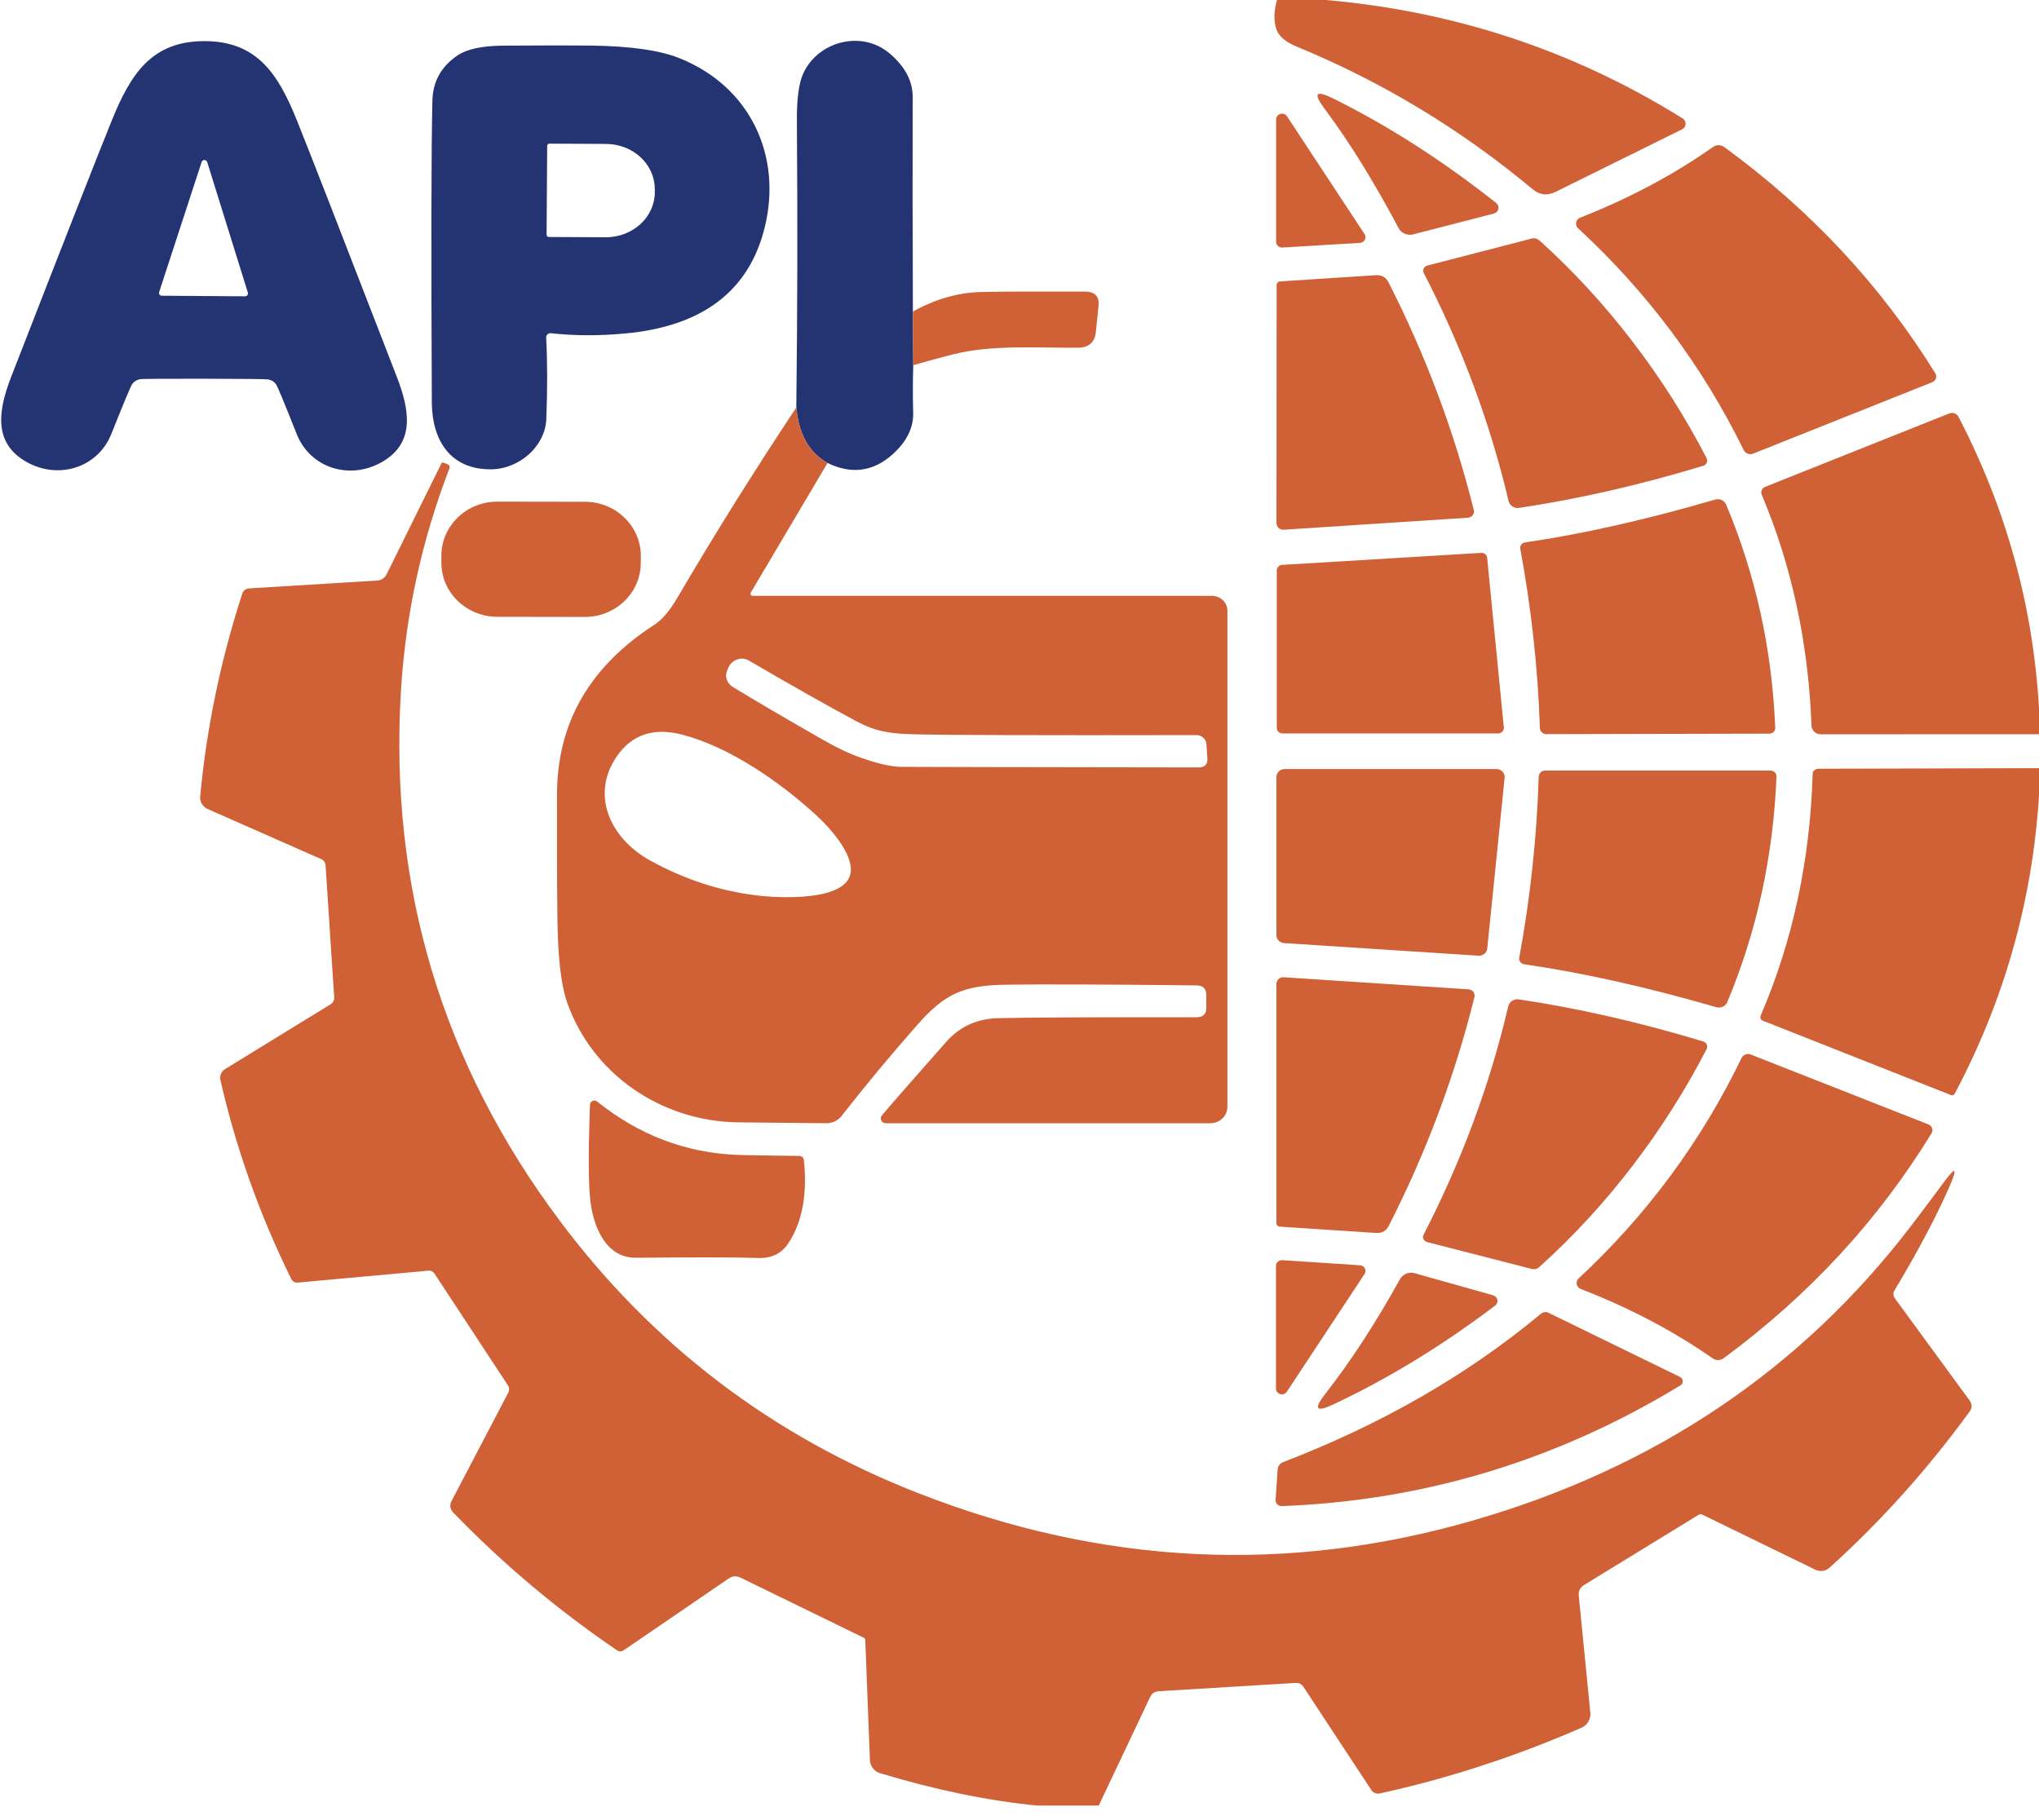 <svg width="28" height="25" viewBox="0 0 28 25" fill="none" xmlns="http://www.w3.org/2000/svg">
<g clip-path="url(#clip0_4020_792)">
<path d="M18.206 0C19.98 0.155 21.613 0.696 23.105 1.626C23.119 1.634 23.129 1.646 23.137 1.66C23.144 1.673 23.147 1.689 23.146 1.704C23.146 1.719 23.141 1.734 23.132 1.747C23.124 1.76 23.112 1.77 23.097 1.777L21.36 2.636C21.247 2.692 21.142 2.679 21.046 2.599C20.066 1.78 18.985 1.126 17.804 0.639C17.651 0.576 17.559 0.496 17.527 0.401C17.49 0.288 17.493 0.155 17.535 0H18.206Z" fill="#D06035"/>
<path d="M2.808 0.565C3.535 0.565 3.822 1.022 4.078 1.655C4.261 2.112 4.718 3.284 5.448 5.173C5.618 5.613 5.709 6.069 5.262 6.336C4.82 6.602 4.263 6.439 4.074 5.961C3.905 5.533 3.81 5.305 3.789 5.276C3.763 5.241 3.729 5.22 3.685 5.212C3.655 5.206 3.361 5.203 2.803 5.202C2.244 5.201 1.95 5.203 1.92 5.209C1.877 5.218 1.842 5.239 1.816 5.274C1.796 5.303 1.7 5.531 1.53 5.958C1.34 6.436 0.782 6.598 0.34 6.331C-0.105 6.062 -0.014 5.607 0.157 5.167C0.891 3.28 1.351 2.108 1.536 1.653C1.793 1.019 2.082 0.564 2.808 0.565ZM2.185 4.013C2.183 4.018 2.183 4.024 2.184 4.03C2.185 4.036 2.187 4.042 2.191 4.046C2.194 4.051 2.199 4.055 2.204 4.058C2.21 4.061 2.216 4.062 2.222 4.062L3.365 4.07C3.371 4.07 3.378 4.068 3.383 4.066C3.389 4.063 3.394 4.059 3.397 4.054C3.401 4.049 3.404 4.044 3.405 4.038C3.406 4.032 3.405 4.026 3.404 4.02L2.845 2.225C2.842 2.217 2.837 2.21 2.83 2.205C2.824 2.2 2.815 2.198 2.807 2.198C2.799 2.198 2.79 2.2 2.784 2.205C2.777 2.21 2.772 2.217 2.769 2.225L2.185 4.013Z" fill="#243473"/>
<path d="M12.536 4.28L12.541 5.016C12.534 5.234 12.534 5.451 12.54 5.667C12.546 5.87 12.455 6.058 12.269 6.23C11.999 6.478 11.697 6.521 11.364 6.359C11.112 6.219 10.969 5.965 10.935 5.597C10.951 4.321 10.953 3.01 10.943 1.665C10.941 1.362 10.969 1.144 11.029 1.012C11.228 0.57 11.832 0.404 12.22 0.737C12.43 0.917 12.534 1.115 12.533 1.331C12.531 2.309 12.531 3.293 12.536 4.28Z" fill="#243473"/>
<path d="M7.566 4.577C7.558 4.576 7.549 4.577 7.541 4.579C7.533 4.582 7.525 4.586 7.519 4.592C7.512 4.598 7.507 4.605 7.504 4.613C7.501 4.621 7.499 4.629 7.5 4.638C7.518 4.974 7.518 5.346 7.502 5.755C7.488 6.123 7.14 6.442 6.744 6.446C6.179 6.451 5.933 6.041 5.93 5.528C5.92 3.42 5.922 2.038 5.938 1.381C5.944 1.12 6.059 0.913 6.283 0.761C6.413 0.674 6.621 0.629 6.908 0.627C7.472 0.623 7.878 0.623 8.125 0.626C8.656 0.634 9.054 0.69 9.32 0.795C10.305 1.184 10.744 2.142 10.501 3.124C10.286 3.998 9.645 4.484 8.579 4.581C8.219 4.614 7.882 4.612 7.566 4.577ZM7.514 2.003L7.506 3.225C7.506 3.229 7.507 3.233 7.508 3.237C7.51 3.24 7.512 3.244 7.515 3.246C7.518 3.249 7.521 3.251 7.525 3.253C7.529 3.254 7.533 3.255 7.537 3.255L8.317 3.259C8.405 3.259 8.492 3.244 8.574 3.213C8.656 3.182 8.73 3.137 8.793 3.08C8.855 3.023 8.905 2.955 8.94 2.879C8.974 2.804 8.992 2.724 8.992 2.642V2.6C8.993 2.436 8.923 2.278 8.798 2.161C8.673 2.044 8.502 1.978 8.324 1.977L7.545 1.973C7.536 1.973 7.529 1.976 7.523 1.982C7.517 1.987 7.514 1.995 7.514 2.003Z" fill="#243473"/>
<path d="M19.206 3.134C18.883 2.526 18.555 1.984 18.181 1.482C18.031 1.28 18.071 1.236 18.3 1.349C19.062 1.726 19.811 2.206 20.547 2.789C20.559 2.799 20.568 2.811 20.573 2.826C20.578 2.84 20.579 2.855 20.576 2.87C20.572 2.885 20.565 2.899 20.554 2.91C20.543 2.921 20.53 2.929 20.515 2.933L19.406 3.219C19.367 3.229 19.326 3.226 19.29 3.21C19.254 3.195 19.224 3.168 19.206 3.134Z" fill="#D06035"/>
<path d="M17.673 1.597L18.738 3.215C18.746 3.227 18.75 3.24 18.751 3.254C18.752 3.267 18.749 3.281 18.742 3.293C18.736 3.305 18.727 3.315 18.715 3.323C18.703 3.33 18.689 3.335 18.675 3.336L17.61 3.4C17.599 3.401 17.588 3.399 17.578 3.396C17.567 3.392 17.558 3.386 17.55 3.379C17.542 3.372 17.535 3.363 17.531 3.353C17.527 3.343 17.524 3.333 17.524 3.322V1.639C17.524 1.622 17.53 1.606 17.541 1.593C17.551 1.579 17.566 1.569 17.583 1.564C17.599 1.56 17.617 1.56 17.634 1.566C17.65 1.572 17.664 1.583 17.673 1.597Z" fill="#D06035"/>
<path d="M21.699 2.99C22.372 2.725 22.981 2.401 23.525 2.018C23.547 2.002 23.575 1.994 23.602 1.994C23.63 1.995 23.656 2.004 23.678 2.02C24.865 2.886 25.831 3.923 26.577 5.129C26.583 5.139 26.587 5.151 26.588 5.162C26.59 5.174 26.588 5.186 26.584 5.198C26.581 5.209 26.574 5.22 26.566 5.228C26.558 5.237 26.547 5.244 26.536 5.249L24.074 6.231C24.05 6.24 24.024 6.241 24.001 6.232C23.977 6.223 23.958 6.206 23.946 6.184C23.38 5.03 22.622 4.014 21.671 3.136C21.66 3.126 21.651 3.113 21.647 3.099C21.642 3.085 21.641 3.07 21.644 3.055C21.647 3.041 21.653 3.027 21.663 3.016C21.672 3.004 21.685 2.995 21.699 2.99Z" fill="#D06035"/>
<path d="M21.139 3.302C22.067 4.137 22.856 5.173 23.435 6.292C23.44 6.302 23.443 6.313 23.443 6.324C23.444 6.335 23.442 6.346 23.437 6.356C23.433 6.366 23.426 6.375 23.418 6.382C23.41 6.39 23.4 6.395 23.389 6.398C22.51 6.664 21.667 6.856 20.86 6.976C20.828 6.981 20.795 6.974 20.769 6.956C20.742 6.939 20.723 6.912 20.716 6.882C20.463 5.807 20.074 4.763 19.551 3.749C19.546 3.739 19.544 3.729 19.544 3.718C19.543 3.708 19.546 3.697 19.55 3.688C19.555 3.678 19.561 3.67 19.57 3.663C19.578 3.656 19.588 3.651 19.599 3.648L21.033 3.277C21.052 3.272 21.071 3.272 21.09 3.276C21.108 3.281 21.125 3.29 21.139 3.302Z" fill="#D06035"/>
<path d="M17.584 3.865L18.892 3.78C18.974 3.775 19.032 3.808 19.068 3.879C19.579 4.884 19.97 5.926 20.238 7.004C20.242 7.016 20.242 7.029 20.239 7.041C20.237 7.054 20.231 7.066 20.224 7.076C20.216 7.087 20.206 7.095 20.194 7.101C20.182 7.107 20.169 7.111 20.156 7.111L17.63 7.276C17.617 7.277 17.604 7.275 17.592 7.271C17.58 7.267 17.569 7.261 17.559 7.252C17.55 7.244 17.542 7.233 17.537 7.222C17.532 7.211 17.529 7.198 17.529 7.186L17.531 3.92C17.531 3.886 17.548 3.868 17.584 3.865Z" fill="#D06035"/>
<path d="M12.541 5.016L12.536 4.28C12.834 4.112 13.142 4.022 13.462 4.011C13.687 4.005 14.166 4.003 14.9 4.005C15.037 4.006 15.099 4.072 15.085 4.204L15.049 4.556C15.035 4.702 14.951 4.776 14.799 4.776C14.226 4.78 13.622 4.732 13.084 4.868C12.903 4.914 12.722 4.963 12.541 5.016Z" fill="#D06035"/>
<path d="M10.935 5.597C10.969 5.965 11.112 6.219 11.364 6.359L10.316 8.129C10.295 8.166 10.306 8.184 10.35 8.184H16.642C16.67 8.184 16.698 8.189 16.724 8.2C16.75 8.21 16.773 8.225 16.793 8.244C16.813 8.263 16.828 8.286 16.839 8.31C16.85 8.335 16.855 8.362 16.855 8.389V15.203C16.855 15.262 16.831 15.32 16.787 15.362C16.743 15.404 16.683 15.428 16.622 15.428H12.165C12.151 15.428 12.138 15.424 12.127 15.418C12.116 15.411 12.107 15.401 12.102 15.389C12.096 15.378 12.094 15.365 12.096 15.352C12.098 15.339 12.103 15.328 12.112 15.318C12.318 15.077 12.612 14.742 12.993 14.311C13.179 14.1 13.418 13.991 13.711 13.985C14.089 13.975 14.996 13.971 16.431 13.972C16.52 13.973 16.565 13.93 16.565 13.843V13.665C16.565 13.579 16.52 13.536 16.43 13.535C15.203 13.521 14.335 13.518 13.827 13.525C13.232 13.532 12.976 13.645 12.594 14.08C12.235 14.487 11.889 14.903 11.557 15.328C11.533 15.359 11.501 15.384 11.464 15.402C11.428 15.419 11.387 15.428 11.346 15.428C11.263 15.427 10.864 15.423 10.147 15.416C9.065 15.406 8.119 14.736 7.782 13.752C7.702 13.514 7.659 13.126 7.654 12.585C7.649 12.154 7.648 11.597 7.649 10.912C7.65 9.895 8.129 9.135 8.987 8.581C9.092 8.512 9.197 8.389 9.3 8.213C9.807 7.348 10.352 6.476 10.935 5.597ZM12.523 10.085C12.217 10.076 12.014 10.044 11.759 9.906C11.39 9.709 10.897 9.431 10.282 9.072C10.258 9.058 10.23 9.049 10.202 9.047C10.174 9.045 10.145 9.049 10.118 9.06C10.091 9.07 10.066 9.086 10.045 9.107C10.024 9.128 10.008 9.153 9.998 9.18L9.981 9.222C9.967 9.26 9.967 9.301 9.982 9.34C9.997 9.379 10.025 9.412 10.062 9.435C10.372 9.625 10.786 9.867 11.304 10.163C11.493 10.272 11.665 10.353 11.818 10.406C12.053 10.49 12.24 10.532 12.379 10.533C12.66 10.535 14.019 10.538 16.457 10.541C16.545 10.541 16.586 10.499 16.58 10.415L16.567 10.223C16.566 10.189 16.55 10.157 16.525 10.134C16.499 10.11 16.465 10.097 16.43 10.097C14.223 10.101 12.92 10.097 12.523 10.085ZM10.402 12.3C10.706 12.336 11.647 12.385 11.683 11.971C11.706 11.709 11.386 11.361 11.217 11.205C10.702 10.731 10.013 10.259 9.37 10.091C8.979 9.989 8.68 10.087 8.472 10.386C8.102 10.921 8.383 11.518 8.927 11.819C9.403 12.081 9.895 12.241 10.402 12.3Z" fill="#D06035"/>
<path d="M28 9.728V10.085L25.003 10.086C24.971 10.086 24.939 10.074 24.915 10.052C24.892 10.03 24.878 10 24.876 9.968C24.833 8.832 24.605 7.774 24.193 6.796C24.189 6.786 24.186 6.776 24.186 6.765C24.186 6.754 24.188 6.743 24.193 6.733C24.197 6.722 24.203 6.713 24.211 6.705C24.219 6.698 24.229 6.692 24.239 6.687L26.767 5.679C26.791 5.67 26.817 5.669 26.841 5.678C26.865 5.687 26.884 5.704 26.895 5.726C27.551 6.99 27.919 8.324 28 9.728Z" fill="#D06035"/>
<path d="M15.088 24.8H14.239C13.55 24.731 12.832 24.582 12.085 24.355C12.046 24.343 12.012 24.32 11.987 24.288C11.962 24.256 11.948 24.218 11.946 24.179L11.882 22.523C11.882 22.512 11.877 22.503 11.865 22.497L10.17 21.67C10.112 21.642 10.056 21.646 10.004 21.683L8.571 22.663C8.536 22.688 8.501 22.688 8.466 22.663C7.649 22.106 6.901 21.476 6.22 20.771C6.201 20.752 6.189 20.727 6.185 20.7C6.181 20.673 6.186 20.646 6.199 20.621L6.981 19.126C6.989 19.111 6.992 19.094 6.991 19.077C6.99 19.061 6.985 19.044 6.976 19.03L5.965 17.491C5.956 17.478 5.944 17.468 5.929 17.461C5.915 17.454 5.898 17.451 5.883 17.453L4.088 17.617C4.07 17.619 4.052 17.615 4.036 17.606C4.02 17.598 4.008 17.584 4 17.568C3.566 16.686 3.241 15.775 3.027 14.835C3.021 14.806 3.023 14.776 3.035 14.749C3.047 14.721 3.067 14.698 3.093 14.683L4.535 13.797C4.574 13.774 4.592 13.741 4.589 13.696L4.471 11.887C4.468 11.845 4.447 11.816 4.408 11.799L2.855 11.114C2.821 11.099 2.792 11.074 2.773 11.043C2.754 11.012 2.745 10.975 2.749 10.939C2.837 9.999 3.029 9.07 3.327 8.153C3.333 8.133 3.346 8.116 3.362 8.103C3.379 8.091 3.399 8.083 3.42 8.082L5.177 7.974C5.205 7.973 5.232 7.964 5.255 7.95C5.278 7.935 5.296 7.914 5.308 7.89L6.061 6.367C6.068 6.354 6.078 6.35 6.092 6.355L6.147 6.377C6.158 6.382 6.166 6.39 6.171 6.4C6.175 6.411 6.176 6.422 6.172 6.433C5.792 7.419 5.57 8.437 5.506 9.489C5.343 12.179 6.069 14.605 7.685 16.765C8.967 18.48 10.613 19.73 12.62 20.513C15.142 21.498 17.678 21.622 20.229 20.884C22.725 20.163 24.729 18.816 26.239 16.844C26.385 16.653 26.533 16.456 26.683 16.252C26.858 16.014 26.887 16.03 26.77 16.299C26.589 16.713 26.338 17.186 26.018 17.72C25.994 17.76 25.995 17.799 26.022 17.835L27.049 19.239C27.065 19.26 27.074 19.286 27.074 19.312C27.074 19.339 27.065 19.364 27.049 19.386C26.472 20.179 25.83 20.895 25.122 21.534C25.096 21.557 25.064 21.572 25.03 21.577C24.996 21.581 24.961 21.576 24.93 21.561L23.381 20.806C23.362 20.796 23.342 20.797 23.323 20.808L21.747 21.774C21.725 21.789 21.706 21.809 21.694 21.832C21.682 21.856 21.677 21.882 21.679 21.908L21.839 23.528C21.843 23.57 21.833 23.612 21.811 23.648C21.79 23.685 21.756 23.714 21.717 23.731C20.803 24.13 19.879 24.43 18.945 24.634C18.924 24.638 18.902 24.636 18.882 24.628C18.862 24.62 18.845 24.607 18.833 24.589L17.899 23.169C17.874 23.131 17.837 23.113 17.79 23.116L15.905 23.23C15.882 23.232 15.86 23.239 15.841 23.252C15.822 23.264 15.807 23.281 15.798 23.301L15.088 24.8Z" fill="#D06035"/>
<path d="M8.032 6.892L6.832 6.89C6.407 6.889 6.062 7.221 6.061 7.631L6.061 7.728C6.06 8.138 6.404 8.471 6.829 8.472L8.029 8.474C8.454 8.475 8.799 8.143 8.799 7.733L8.8 7.636C8.8 7.226 8.456 6.892 8.032 6.892Z" fill="#D06035"/>
<path d="M23.553 6.862C23.583 6.853 23.614 6.855 23.642 6.868C23.67 6.881 23.692 6.904 23.704 6.932C24.108 7.893 24.333 8.914 24.378 9.994C24.379 10.005 24.377 10.016 24.373 10.026C24.37 10.036 24.364 10.045 24.356 10.053C24.349 10.061 24.339 10.067 24.329 10.071C24.319 10.075 24.308 10.077 24.297 10.077L21.235 10.084C21.212 10.084 21.19 10.075 21.173 10.059C21.157 10.044 21.147 10.023 21.146 10.001C21.119 9.178 21.029 8.358 20.877 7.54C20.875 7.53 20.875 7.52 20.877 7.51C20.879 7.499 20.884 7.49 20.89 7.481C20.896 7.473 20.904 7.466 20.913 7.46C20.923 7.455 20.933 7.451 20.944 7.45C21.724 7.337 22.594 7.141 23.553 6.862Z" fill="#D06035"/>
<path d="M17.533 9.998V7.834C17.533 7.815 17.541 7.796 17.555 7.782C17.568 7.768 17.587 7.76 17.607 7.759L20.338 7.594C20.359 7.592 20.379 7.599 20.395 7.611C20.41 7.624 20.42 7.642 20.422 7.662L20.651 9.991C20.652 10.001 20.651 10.012 20.647 10.022C20.644 10.032 20.638 10.041 20.631 10.049C20.623 10.057 20.614 10.063 20.604 10.067C20.594 10.072 20.583 10.074 20.572 10.074H17.612C17.591 10.074 17.571 10.066 17.556 10.052C17.542 10.037 17.533 10.018 17.533 9.998Z" fill="#D06035"/>
<path d="M17.528 12.845V10.673C17.528 10.644 17.54 10.616 17.561 10.595C17.583 10.575 17.611 10.563 17.641 10.563H20.549C20.565 10.563 20.581 10.566 20.595 10.573C20.61 10.579 20.623 10.588 20.634 10.599C20.644 10.611 20.652 10.624 20.657 10.639C20.662 10.653 20.664 10.668 20.662 10.684L20.423 13.029C20.42 13.057 20.406 13.082 20.384 13.101C20.362 13.119 20.333 13.128 20.304 13.127L17.634 12.954C17.605 12.952 17.578 12.94 17.559 12.92C17.539 12.899 17.528 12.873 17.528 12.845Z" fill="#D06035"/>
<path d="M23.569 13.834C22.599 13.554 21.72 13.358 20.931 13.245C20.92 13.243 20.91 13.239 20.901 13.234C20.891 13.229 20.883 13.222 20.877 13.213C20.87 13.205 20.866 13.195 20.863 13.185C20.861 13.175 20.861 13.164 20.863 13.154C21.015 12.327 21.104 11.499 21.13 10.668C21.13 10.645 21.14 10.624 21.157 10.608C21.174 10.592 21.196 10.584 21.22 10.584H24.312C24.324 10.584 24.335 10.586 24.345 10.59C24.355 10.594 24.364 10.6 24.372 10.608C24.38 10.616 24.386 10.625 24.39 10.635C24.393 10.645 24.395 10.656 24.395 10.667C24.351 11.759 24.126 12.791 23.72 13.763C23.709 13.791 23.687 13.814 23.659 13.827C23.631 13.84 23.598 13.842 23.569 13.834Z" fill="#D06035"/>
<path d="M28 10.551V10.93C27.909 12.376 27.523 13.74 26.843 15.021C26.838 15.031 26.83 15.038 26.82 15.041C26.811 15.045 26.8 15.045 26.79 15.041L24.216 14.023C24.176 14.008 24.164 13.981 24.181 13.943C24.619 12.922 24.856 11.818 24.892 10.631C24.892 10.611 24.901 10.593 24.915 10.58C24.93 10.567 24.949 10.559 24.969 10.559L28 10.551Z" fill="#D06035"/>
<path d="M17.581 16.849C17.546 16.847 17.528 16.828 17.528 16.795V13.514C17.528 13.501 17.531 13.489 17.536 13.477C17.541 13.466 17.549 13.456 17.558 13.447C17.567 13.439 17.578 13.432 17.591 13.428C17.603 13.424 17.616 13.422 17.628 13.423L20.165 13.589C20.178 13.59 20.191 13.594 20.203 13.6C20.215 13.606 20.225 13.614 20.233 13.624C20.24 13.635 20.246 13.647 20.248 13.659C20.251 13.672 20.251 13.685 20.247 13.697C19.978 14.78 19.586 15.826 19.072 16.835C19.036 16.907 18.977 16.94 18.896 16.935L17.581 16.849Z" fill="#D06035"/>
<path d="M23.435 14.411C22.856 15.531 22.067 16.569 21.137 17.404C21.124 17.417 21.107 17.426 21.088 17.43C21.07 17.434 21.051 17.434 21.032 17.429L19.596 17.06C19.586 17.057 19.576 17.052 19.568 17.045C19.559 17.038 19.553 17.03 19.548 17.02C19.544 17.011 19.541 17 19.541 16.99C19.541 16.979 19.544 16.969 19.549 16.959C20.072 15.943 20.46 14.897 20.712 13.821C20.719 13.791 20.738 13.764 20.765 13.747C20.791 13.729 20.824 13.722 20.856 13.727C21.665 13.847 22.509 14.039 23.389 14.305C23.4 14.308 23.41 14.313 23.418 14.321C23.426 14.328 23.433 14.337 23.437 14.347C23.442 14.357 23.444 14.368 23.443 14.379C23.443 14.39 23.44 14.401 23.435 14.411Z" fill="#D06035"/>
<path d="M21.708 17.705C21.694 17.699 21.681 17.691 21.671 17.679C21.662 17.668 21.655 17.654 21.652 17.64C21.649 17.625 21.65 17.611 21.654 17.597C21.659 17.582 21.667 17.57 21.678 17.56C22.616 16.687 23.362 15.677 23.916 14.531C23.927 14.51 23.946 14.492 23.969 14.484C23.993 14.475 24.018 14.475 24.041 14.484L26.483 15.445C26.494 15.45 26.505 15.457 26.513 15.465C26.521 15.474 26.528 15.484 26.532 15.495C26.536 15.506 26.537 15.518 26.536 15.53C26.535 15.542 26.532 15.553 26.526 15.563C25.793 16.761 24.842 17.791 23.672 18.654C23.65 18.671 23.624 18.68 23.596 18.681C23.569 18.681 23.542 18.673 23.52 18.658C22.979 18.281 22.375 17.963 21.708 17.705Z" fill="#D06035"/>
<path d="M8.2 15.13C8.772 15.589 9.413 15.834 10.124 15.863C10.197 15.867 10.479 15.871 10.971 15.877C11.012 15.878 11.035 15.898 11.039 15.937C11.088 16.402 11.018 16.781 10.829 17.072C10.735 17.218 10.593 17.287 10.405 17.279C10.122 17.269 9.566 17.267 8.735 17.276C8.323 17.279 8.155 16.859 8.11 16.518C8.08 16.292 8.077 15.843 8.102 15.171C8.102 15.161 8.106 15.15 8.112 15.142C8.119 15.133 8.127 15.126 8.138 15.121C8.148 15.117 8.159 15.116 8.17 15.117C8.181 15.119 8.191 15.123 8.2 15.13Z" fill="#D06035"/>
<path d="M17.522 19.074V17.387C17.522 17.377 17.524 17.366 17.528 17.356C17.533 17.346 17.539 17.338 17.547 17.33C17.555 17.323 17.565 17.317 17.575 17.314C17.586 17.31 17.597 17.309 17.608 17.309L18.675 17.379C18.689 17.38 18.703 17.384 18.715 17.391C18.727 17.399 18.736 17.409 18.742 17.421C18.749 17.434 18.752 17.447 18.751 17.461C18.75 17.474 18.746 17.488 18.738 17.499L17.671 19.116C17.661 19.13 17.647 19.141 17.631 19.147C17.615 19.153 17.597 19.153 17.58 19.149C17.563 19.144 17.549 19.134 17.538 19.12C17.527 19.107 17.522 19.091 17.522 19.074Z" fill="#D06035"/>
<path d="M18.188 19.16C18.566 18.677 18.899 18.155 19.227 17.567C19.246 17.534 19.276 17.508 19.312 17.494C19.348 17.48 19.388 17.477 19.425 17.488L20.503 17.791C20.518 17.796 20.531 17.803 20.542 17.814C20.552 17.826 20.559 17.839 20.562 17.854C20.565 17.868 20.564 17.884 20.558 17.898C20.553 17.911 20.543 17.924 20.531 17.933C19.799 18.487 19.056 18.94 18.303 19.293C18.076 19.399 18.038 19.355 18.188 19.16Z" fill="#D06035"/>
<path d="M17.622 20.082C18.971 19.564 20.151 18.885 21.163 18.043C21.177 18.032 21.193 18.025 21.211 18.022C21.229 18.02 21.247 18.023 21.263 18.031L23.07 18.913C23.081 18.918 23.09 18.926 23.097 18.936C23.103 18.945 23.107 18.957 23.108 18.968C23.108 18.98 23.106 18.992 23.101 19.002C23.095 19.012 23.087 19.021 23.077 19.028C21.384 20.059 19.559 20.612 17.603 20.687C17.591 20.688 17.58 20.686 17.569 20.681C17.558 20.677 17.548 20.671 17.54 20.663C17.532 20.655 17.526 20.645 17.522 20.635C17.518 20.624 17.516 20.613 17.517 20.601L17.545 20.182C17.546 20.16 17.555 20.139 17.568 20.122C17.582 20.104 17.601 20.09 17.622 20.082Z" fill="#D06035"/>
</g>
<defs>
<clipPath id="clip0_4020_792">
<rect width="28" height="24.8" fill="white"/>
</clipPath>
</defs>
</svg>
